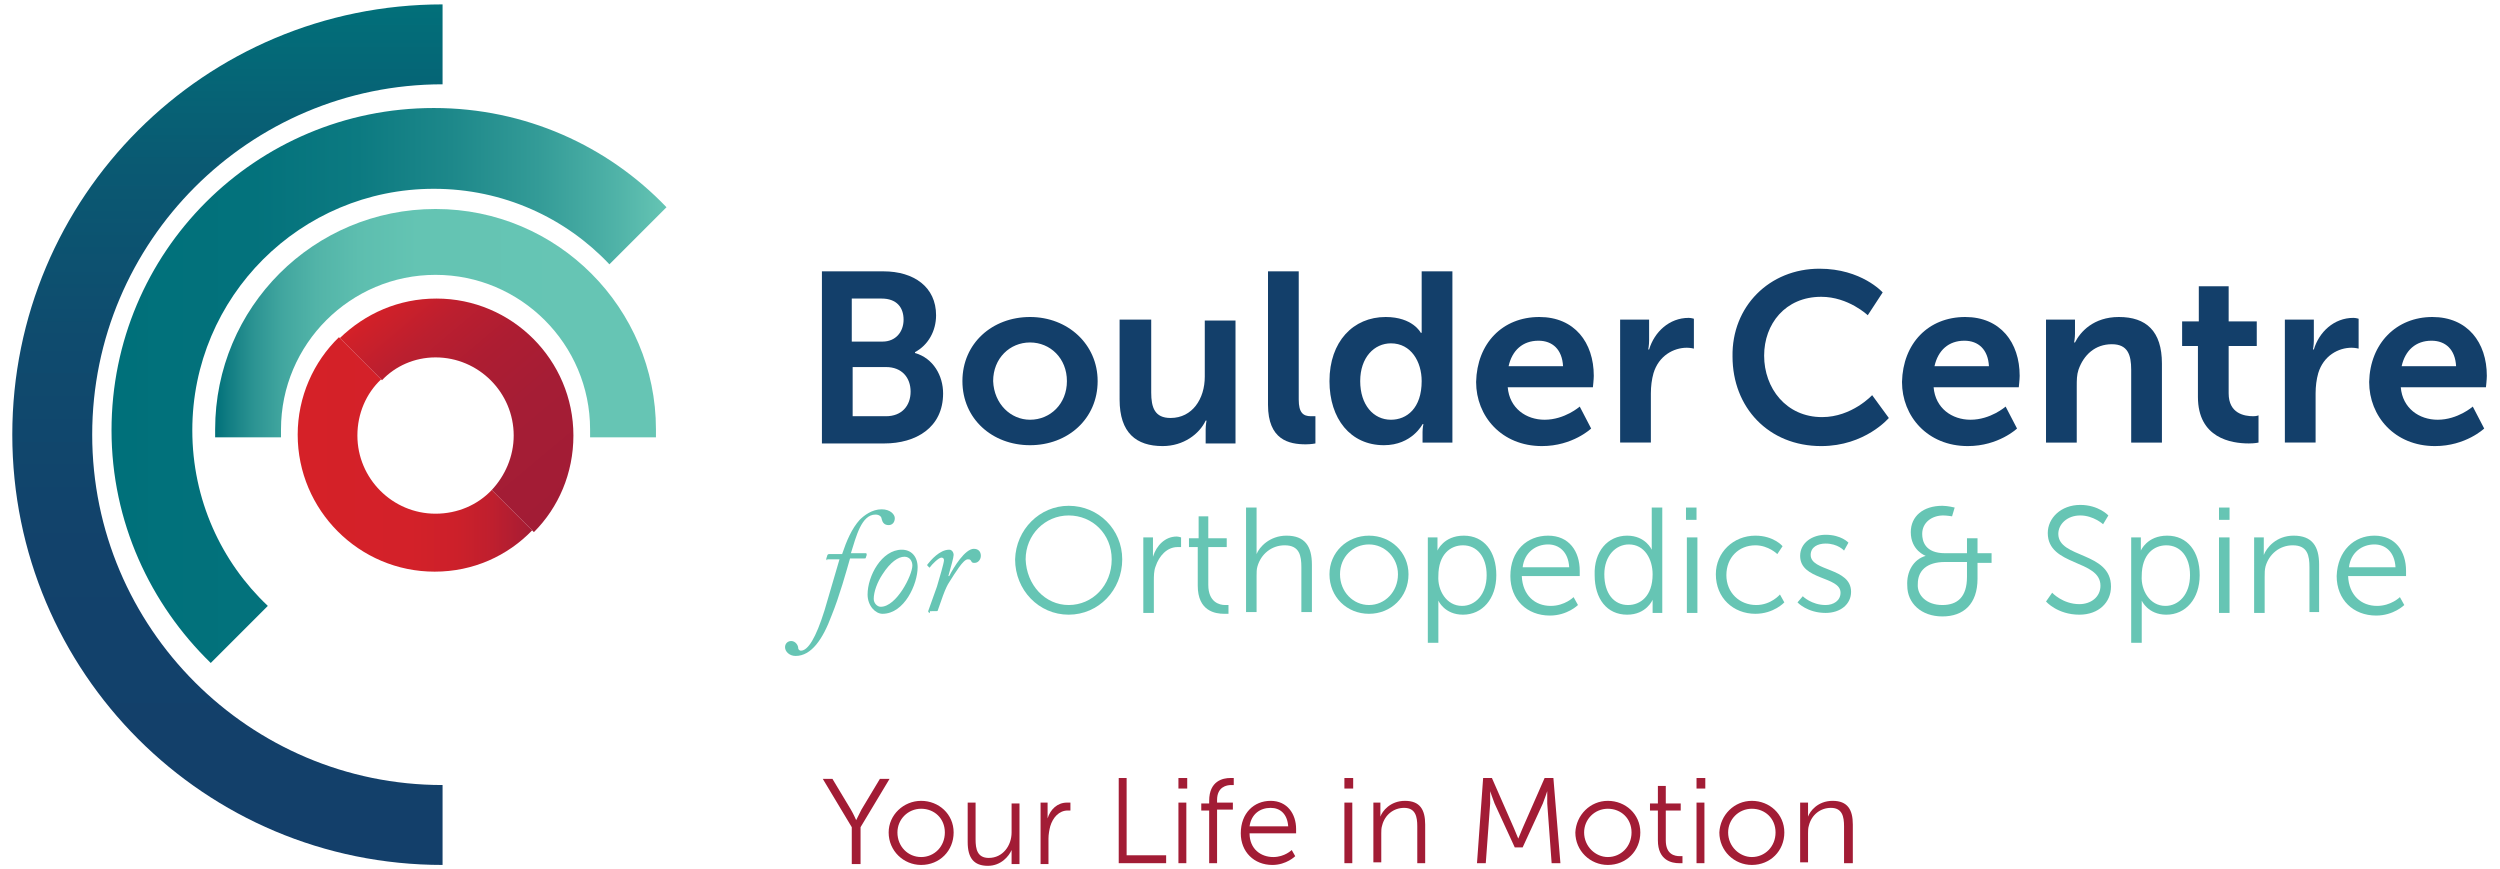 <?xml version="1.0" encoding="utf-8"?>
<!-- Generator: Adobe Illustrator 23.0.1, SVG Export Plug-In . SVG Version: 6.00 Build 0)  -->
<svg version="1.1" id="Layer_1" xmlns="http://www.w3.org/2000/svg" xmlns:xlink="http://www.w3.org/1999/xlink" x="0px" y="0px"
	 viewBox="0 0 284.7 99" style="enable-background:new 0 0 284.7 99;" xml:space="preserve">
<style type="text/css">
	.st0{fill:#66C5B4;}
	.st1{fill:#133F6A;}
	.st2{fill:url(#SVGID_1_);}
	.st3{fill:url(#SVGID_2_);}
	.st4{fill:url(#SVGID_3_);}
	.st5{fill:url(#SVGID_4_);}
	.st6{fill:url(#SVGID_5_);}
	.st7{fill:#A21C35;}
</style>
<g>
	<path class="st0" d="M121.7,57.6c3.4,0,6.1,2.7,6.1,6.1c0,3.5-2.7,6.3-6.1,6.3s-6.1-2.8-6.1-6.3C115.7,60.3,118.4,57.6,121.7,57.6z
		 M121.7,68.9c2.7,0,4.9-2.2,4.9-5.2c0-2.9-2.2-5-4.9-5c-2.7,0-4.9,2.2-4.9,5C116.9,66.6,119,68.9,121.7,68.9z"/>
	<path class="st0" d="M130.2,61.2h1.1v1.5c0,0.4,0,0.7,0,0.7h0c0.4-1.3,1.4-2.3,2.7-2.3c0.2,0,0.5,0.1,0.5,0.1v1.1c0,0-0.2,0-0.4,0
		c-1.2,0-2.1,1-2.5,2.2c-0.2,0.5-0.2,1.1-0.2,1.7v3.6h-1.2V61.2z"/>
	<path class="st0" d="M136.5,62.3h-1.1v-1h1.1v-2.5h1.1v2.5h2.1v1h-2.1v4.3c0,2,1.3,2.3,1.9,2.3c0.2,0,0.4,0,0.4,0v1
		c0,0-0.2,0-0.5,0c-1,0-3-0.3-3-3.2V62.3z"/>
	<path class="st0" d="M141.9,57.8h1.2v4.6c0,0.4,0,0.7,0,0.7h0c0.3-0.8,1.5-2.1,3.4-2.1c2.1,0,2.9,1.2,2.9,3.3v5.4h-1.2v-5.1
		c0-1.3-0.2-2.5-1.9-2.5c-1.5,0-2.7,1-3.1,2.4c-0.1,0.3-0.1,0.7-0.1,1.1v4.1h-1.2V57.8z"/>
	<path class="st0" d="M155.9,61c2.5,0,4.5,1.9,4.5,4.4c0,2.6-2,4.5-4.5,4.5s-4.5-1.9-4.5-4.5C151.4,62.9,153.4,61,155.9,61z
		 M155.9,68.9c1.8,0,3.3-1.5,3.3-3.5c0-1.9-1.5-3.4-3.3-3.4c-1.8,0-3.3,1.4-3.3,3.4C152.6,67.4,154.1,68.9,155.9,68.9z"/>
	<path class="st0" d="M162.6,61.2h1.1V62c0,0.4,0,0.7,0,0.7h0c0,0,0.7-1.7,3-1.7c2.3,0,3.7,1.8,3.7,4.5c0,2.7-1.6,4.5-3.8,4.5
		c-2.1,0-2.8-1.6-2.8-1.6h0c0,0,0,0.3,0,0.7v4.1h-1.2V61.2z M166.5,69c1.5,0,2.8-1.3,2.8-3.5c0-2.1-1.1-3.4-2.7-3.4
		c-1.4,0-2.8,1-2.8,3.5C163.7,67.2,164.7,69,166.5,69z"/>
	<path class="st0" d="M176.3,61c2.4,0,3.6,1.8,3.6,4c0,0.2,0,0.6,0,0.6h-6.6c0.1,2.2,1.5,3.4,3.3,3.4c1.6,0,2.6-1,2.6-1l0.5,0.9
		c0,0-1.2,1.2-3.2,1.2c-2.6,0-4.5-1.8-4.5-4.5C172,62.7,173.9,61,176.3,61z M178.7,64.6c-0.1-1.8-1.2-2.6-2.4-2.6
		c-1.4,0-2.7,0.9-2.9,2.6H178.7z"/>
	<path class="st0" d="M185.3,61c2.1,0,2.8,1.6,2.8,1.6h0c0,0,0-0.3,0-0.6v-4.2h1.2v12h-1.1v-0.9c0-0.4,0-0.6,0-0.6h0
		c0,0-0.7,1.7-2.9,1.7c-2.3,0-3.7-1.8-3.7-4.5C181.5,62.8,183.1,61,185.3,61z M185.4,68.9c1.4,0,2.8-1,2.8-3.5
		c0-1.7-0.9-3.4-2.7-3.4c-1.5,0-2.8,1.3-2.8,3.4C182.7,67.6,183.8,68.9,185.4,68.9z"/>
	<path class="st0" d="M192,57.8h1.2v1.4H192V57.8z M192.1,61.2h1.2v8.6h-1.2V61.2z"/>
	<path class="st0" d="M199.9,61c2.1,0,3.1,1.2,3.1,1.2l-0.6,0.9c0,0-1-1-2.5-1c-1.9,0-3.3,1.4-3.3,3.4c0,2,1.5,3.4,3.4,3.4
		c1.7,0,2.7-1.2,2.7-1.2l0.5,0.9c0,0-1.2,1.3-3.3,1.3c-2.5,0-4.5-1.8-4.5-4.5C195.4,62.9,197.4,61,199.9,61z"/>
	<path class="st0" d="M205.3,67.9c0,0,1,1,2.6,1c0.9,0,1.7-0.5,1.7-1.4c0-1.9-4.6-1.4-4.6-4.2c0-1.5,1.4-2.4,2.9-2.4
		c1.8,0,2.6,0.9,2.6,0.9l-0.5,0.9c0,0-0.7-0.8-2.1-0.8c-0.9,0-1.7,0.4-1.7,1.3c0,1.9,4.6,1.4,4.6,4.2c0,1.4-1.2,2.4-2.9,2.4
		c-2.1,0-3.2-1.2-3.2-1.2L205.3,67.9z"/>
	<path class="st0" d="M219.3,63.3L219.3,63.3c0,0-1.7-0.6-1.7-2.7c0-1.8,1.4-3,3.6-3c0.6,0,1.4,0.2,1.4,0.2l-0.3,1
		c0,0-0.6-0.1-1-0.1c-1.3,0-2.4,0.8-2.4,2.1c0,0.8,0.3,2.2,2.6,2.2h2.5v-1.7h1.2v1.7h1.6v1.1h-1.6v1.8c0,2.9-1.6,4.3-4,4.3
		c-2.4,0-4-1.5-4-3.5C217.1,65.1,217.9,63.7,219.3,63.3z M221.2,68.9c1.7,0,2.8-0.9,2.8-3.2v-1.7h-2.5c-2.1,0-3.1,1-3.1,2.5
		C218.3,67.8,219.4,68.9,221.2,68.9z"/>
	<path class="st0" d="M233.7,67.5c0,0,1.2,1.3,3.1,1.3c1.3,0,2.4-0.8,2.4-2.1c0-3-6-2.2-6-6c0-1.7,1.5-3.2,3.7-3.2
		c2.1,0,3.2,1.2,3.2,1.2l-0.6,1c0,0-1.1-1-2.6-1c-1.5,0-2.5,1-2.5,2.1c0,2.8,6,2,6,6c0,1.8-1.4,3.2-3.6,3.2c-2.5,0-3.8-1.5-3.8-1.5
		L233.7,67.5z"/>
	<path class="st0" d="M242.7,61.2h1.1V62c0,0.4,0,0.7,0,0.7h0c0,0,0.7-1.7,3-1.7c2.3,0,3.7,1.8,3.7,4.5c0,2.7-1.6,4.5-3.8,4.5
		c-2.1,0-2.8-1.6-2.8-1.6h0c0,0,0,0.3,0,0.7v4.1h-1.2V61.2z M246.6,69c1.5,0,2.8-1.3,2.8-3.5c0-2.1-1.1-3.4-2.7-3.4
		c-1.4,0-2.8,1-2.8,3.5C243.8,67.2,244.8,69,246.6,69z"/>
	<path class="st0" d="M252.7,57.8h1.2v1.4h-1.2V57.8z M252.7,61.2h1.2v8.6h-1.2V61.2z"/>
	<path class="st0" d="M256.7,61.2h1.1v1.3c0,0.4,0,0.7,0,0.7h0c0.3-0.8,1.4-2.2,3.4-2.2c2.1,0,2.9,1.2,2.9,3.3v5.4H263v-5.1
		c0-1.3-0.2-2.5-1.9-2.5c-1.5,0-2.7,1-3.1,2.4c-0.1,0.4-0.1,0.7-0.1,1.2v4.1h-1.2V61.2z"/>
	<path class="st0" d="M270.4,61c2.4,0,3.6,1.8,3.6,4c0,0.2,0,0.6,0,0.6h-6.6c0.1,2.2,1.5,3.4,3.3,3.4c1.6,0,2.6-1,2.6-1l0.5,0.9
		c0,0-1.2,1.2-3.2,1.2c-2.6,0-4.5-1.8-4.5-4.5C266.2,62.7,268.1,61,270.4,61z M272.8,64.6c-0.1-1.8-1.2-2.6-2.4-2.6
		c-1.4,0-2.7,0.9-2.9,2.6H272.8z"/>
</g>
<g>
	<g>
		<path class="st0" d="M94.2,63.8c-0.1,0-0.1-0.1-0.1-0.2l0.1-0.3c0-0.1,0.1-0.2,0.2-0.2h1.5c0.5-1.5,1.1-2.9,2-3.9
			c0.5-0.5,1.4-1.2,2.5-1.2c1,0,1.5,0.6,1.5,1c0,0.5-0.3,0.8-0.7,0.8c-0.5,0-0.7-0.3-0.8-0.7c0-0.2-0.2-0.5-0.7-0.5
			c-1.6,0-2.2,2.5-2.8,4.4h1.7c0.1,0,0.1,0.1,0.1,0.2l-0.1,0.3c0,0.1-0.1,0.1-0.2,0.1h-1.6c-0.4,1.4-1.2,4.3-2.1,6.5
			c-1,2.7-2.3,4.6-4.1,4.6c-0.7,0-1.2-0.5-1.2-1c0-0.4,0.3-0.7,0.7-0.7c0.5,0,0.8,0.5,0.8,0.8c0,0.2,0.2,0.3,0.3,0.3
			c0.8,0,1.7-1.4,2.7-4.6l1.7-5.8H94.2z"/>
		<path class="st0" d="M98.8,67.7c0-2.1,1.6-5.1,3.9-5.1c1.1,0,1.8,0.8,1.8,2c0,1.9-1.5,5.3-4,5.3C99.7,69.9,98.8,69,98.8,67.7z
			 M103.9,64.4c0-0.5-0.3-1-0.9-1c-0.7,0-1.6,0.6-2.5,2c-0.6,0.9-1,2-1,2.8c0,0.5,0.4,0.9,0.8,0.9C102.1,69.1,103.9,65.5,103.9,64.4
			z"/>
		<path class="st0" d="M105.9,69.8c-0.1,0-0.2-0.1-0.2-0.2l1-2.8c0.3-1,0.8-2.7,0.8-3c0-0.2-0.1-0.3-0.3-0.3c-0.3,0-1.1,0.8-1.3,1.1
			c0,0.1-0.1,0-0.1,0l-0.2-0.2c0,0,0-0.1,0-0.1c0.4-0.5,1.4-1.7,2.5-1.7c0.3,0,0.5,0.3,0.5,0.6c0,0.3-0.3,1.3-0.6,2.4l0.1,0
			c0.5-1,1.8-3.1,2.8-3.1c0.5,0,0.8,0.3,0.8,0.8c0,0.4-0.3,0.8-0.7,0.8c-0.2,0-0.3,0-0.4-0.2s-0.2-0.2-0.4-0.2
			c-0.5,0-1.4,1.5-2.1,2.6c-0.2,0.3-0.4,0.7-0.7,1.5l-0.6,1.7c0,0.1-0.1,0.1-0.2,0.1H105.9z"/>
	</g>
	<g>
		<g>
			<path class="st1" d="M93.6,30.9h7c3.5,0,6,1.8,6,5c0,1.8-0.9,3.4-2.4,4.2v0.1c2.1,0.6,3.2,2.6,3.2,4.6c0,3.9-3.1,5.7-6.7,5.7
				h-7.1V30.9z M100.5,38.9c1.5,0,2.4-1.1,2.4-2.5c0-1.4-0.8-2.4-2.5-2.4h-3.4v4.9H100.5z M100.9,47.4c1.8,0,2.8-1.2,2.8-2.8
				c0-1.6-1-2.8-2.8-2.8h-3.8v5.6H100.9z"/>
			<path class="st1" d="M117.3,36.1c4.3,0,7.7,3.1,7.7,7.3c0,4.3-3.4,7.3-7.7,7.3c-4.3,0-7.7-3-7.7-7.3
				C109.6,39.1,113,36.1,117.3,36.1z M117.3,47.8c2.3,0,4.2-1.8,4.2-4.4c0-2.6-1.9-4.4-4.2-4.4c-2.3,0-4.2,1.8-4.2,4.4
				C113.2,46,115.1,47.8,117.3,47.8z"/>
			<path class="st1" d="M127.6,36.4h3.5v8.3c0,1.7,0.4,2.9,2.2,2.9c2.5,0,3.9-2.2,3.9-4.7v-6.4h3.5v14h-3.4v-1.6c0-0.5,0.1-1,0.1-1
				h-0.1c-0.7,1.5-2.5,2.9-4.9,2.9c-3,0-4.9-1.5-4.9-5.3V36.4z"/>
			<path class="st1" d="M144.4,30.9h3.5v14.6c0,1.5,0.5,1.9,1.4,1.9c0.3,0,0.5,0,0.5,0v3.1c0,0-0.5,0.1-1.1,0.1
				c-1.9,0-4.3-0.5-4.3-4.5V30.9z"/>
			<path class="st1" d="M157.8,36.1c3.1,0,4,1.8,4,1.8h0.1c0,0,0-0.4,0-0.8v-6.2h3.5v19.5H162v-1.2c0-0.5,0.1-0.9,0.1-0.9H162
				c0,0-1.2,2.4-4.4,2.4c-3.8,0-6.2-3-6.2-7.3C151.4,38.9,154.1,36.1,157.8,36.1z M158.4,47.8c1.8,0,3.5-1.3,3.5-4.4
				c0-2.2-1.2-4.3-3.5-4.3c-1.9,0-3.5,1.6-3.5,4.3C154.9,46.1,156.4,47.8,158.4,47.8z"/>
			<path class="st1" d="M175.3,36.1c4,0,6.2,2.9,6.2,6.7c0,0.4-0.1,1.3-0.1,1.3h-9.7c0.2,2.4,2.1,3.7,4.2,3.7c2.3,0,4-1.5,4-1.5
				l1.3,2.5c0,0-2.1,2-5.6,2c-4.6,0-7.5-3.4-7.5-7.3C168.2,39.1,171.1,36.1,175.3,36.1z M178,41.7c-0.1-1.9-1.2-2.9-2.8-2.9
				c-1.8,0-3,1.1-3.4,2.9H178z"/>
			<path class="st1" d="M184.4,36.4h3.4v2.4c0,0.5-0.1,1-0.1,1h0.1c0.6-2,2.3-3.6,4.5-3.6c0.3,0,0.6,0.1,0.6,0.1v3.4
				c0,0-0.4-0.1-0.8-0.1c-1.5,0-3.2,0.9-3.8,2.9c-0.2,0.7-0.3,1.5-0.3,2.3v5.6h-3.5V36.4z"/>
			<path class="st1" d="M207.2,30.6c4.8,0,7.2,2.7,7.2,2.7l-1.7,2.6c0,0-2.2-2.1-5.3-2.1c-4.1,0-6.5,3.1-6.5,6.7c0,3.7,2.5,7,6.6,7
				c3.4,0,5.7-2.5,5.7-2.5l1.9,2.6c0,0-2.7,3.2-7.7,3.2c-6,0-10.1-4.4-10.1-10.2C197.2,34.9,201.5,30.6,207.2,30.6z"/>
			<path class="st1" d="M223.8,36.1c4,0,6.2,2.9,6.2,6.7c0,0.4-0.1,1.3-0.1,1.3h-9.7c0.2,2.4,2.1,3.7,4.2,3.7c2.3,0,4-1.5,4-1.5
				l1.3,2.5c0,0-2.1,2-5.6,2c-4.6,0-7.5-3.4-7.5-7.3C216.7,39.1,219.6,36.1,223.8,36.1z M226.5,41.7c-0.1-1.9-1.2-2.9-2.8-2.9
				c-1.8,0-3,1.1-3.4,2.9H226.5z"/>
			<path class="st1" d="M232.9,36.4h3.4V38c0,0.5-0.1,1-0.1,1h0.1c0.6-1.2,2.1-2.9,5-2.9c3.1,0,4.9,1.6,4.9,5.3v9h-3.5v-8.3
				c0-1.7-0.4-2.9-2.2-2.9c-1.9,0-3.2,1.2-3.8,2.9c-0.2,0.6-0.2,1.2-0.2,1.9v6.4h-3.5V36.4z"/>
			<path class="st1" d="M250.3,39.4h-1.8v-2.8h1.9v-4h3.4v4h3.2v2.8h-3.2v5.4c0,2.3,1.8,2.6,2.8,2.6c0.4,0,0.6-0.1,0.6-0.1v3.1
				c0,0-0.4,0.1-1.1,0.1c-2,0-5.8-0.6-5.8-5.3V39.4z"/>
			<path class="st1" d="M260.1,36.4h3.4v2.4c0,0.5-0.1,1-0.1,1h0.1c0.6-2,2.3-3.6,4.5-3.6c0.3,0,0.6,0.1,0.6,0.1v3.4
				c0,0-0.4-0.1-0.8-0.1c-1.5,0-3.2,0.9-3.8,2.9c-0.2,0.7-0.3,1.5-0.3,2.3v5.6h-3.5V36.4z"/>
			<path class="st1" d="M277,36.1c4,0,6.2,2.9,6.2,6.7c0,0.4-0.1,1.3-0.1,1.3h-9.7c0.2,2.4,2.1,3.7,4.2,3.7c2.3,0,4-1.5,4-1.5
				l1.3,2.5c0,0-2.1,2-5.6,2c-4.6,0-7.5-3.4-7.5-7.3C269.9,39.1,272.9,36.1,277,36.1z M279.7,41.7c-0.1-1.9-1.2-2.9-2.8-2.9
				c-1.8,0-3,1.1-3.4,2.9H279.7z"/>
		</g>
	</g>
	<g>
		<linearGradient id="SVGID_1_" gradientUnits="userSpaceOnUse" x1="25.942" y1="98.49" x2="25.942" y2="0.51">
			<stop  offset="2.311862e-03" style="stop-color:#133F6A"/>
			<stop  offset="0.373" style="stop-color:#12426B"/>
			<stop  offset="0.611" style="stop-color:#0F4B6E"/>
			<stop  offset="0.81" style="stop-color:#0A5972"/>
			<stop  offset="0.989" style="stop-color:#026E79"/>
			<stop  offset="1" style="stop-color:#01707A"/>
		</linearGradient>
		<path class="st2" d="M50.4,89.4c-22,0-39.9-17.9-39.9-39.9c0-22,17.9-39.9,39.9-39.9h0V0.5h0c-27.1,0-49,21.9-49,49
			c0,27.1,21.9,49,49,49h0L50.4,89.4L50.4,89.4z"/>
	</g>
	<g>
		<linearGradient id="SVGID_2_" gradientUnits="userSpaceOnUse" x1="12.739" y1="43.922" x2="75.982" y2="43.922">
			<stop  offset="2.311862e-03" style="stop-color:#00707A"/>
			<stop  offset="0.255" style="stop-color:#03727C"/>
			<stop  offset="0.443" style="stop-color:#0C7A81"/>
			<stop  offset="0.611" style="stop-color:#1D888A"/>
			<stop  offset="0.766" style="stop-color:#339B97"/>
			<stop  offset="0.911" style="stop-color:#50B3A8"/>
			<stop  offset="1" style="stop-color:#66C5B4"/>
		</linearGradient>
		<path class="st3" d="M21.9,49c0-15.2,12.3-27.5,27.5-27.5c7.9,0,15,3.3,20,8.6l6.5-6.5c-6.7-7-16.1-11.3-26.5-11.3
			c-20.3,0-36.7,16.4-36.7,36.7c0,10.4,4.4,19.8,11.3,26.5l6.5-6.5C25.2,64,21.9,56.9,21.9,49z"/>
	</g>
	<g>
		<linearGradient id="SVGID_3_" gradientUnits="userSpaceOnUse" x1="24.48" y1="36.814" x2="74.594" y2="36.814">
			<stop  offset="2.311862e-03" style="stop-color:#01707A"/>
			<stop  offset="2.867150e-02" style="stop-color:#107C82"/>
			<stop  offset="8.662856e-02" style="stop-color:#2B9392"/>
			<stop  offset="0.153" style="stop-color:#41A69F"/>
			<stop  offset="0.231" style="stop-color:#52B4A8"/>
			<stop  offset="0.327" style="stop-color:#5DBEAF"/>
			<stop  offset="0.462" style="stop-color:#64C4B3"/>
			<stop  offset="0.837" style="stop-color:#66C5B4"/>
		</linearGradient>
		<path class="st4" d="M32,48.9c0-9.7,7.9-17.6,17.6-17.6s17.6,7.9,17.6,17.6c0,0.3,0,0.6,0,0.9h7.5c0-0.3,0-0.6,0-0.9
			c0-13.8-11.2-25.1-25.1-25.1S24.5,35,24.5,48.9c0,0.3,0,0.6,0,0.9H32C32,49.5,32,49.2,32,48.9z"/>
	</g>
	<linearGradient id="SVGID_4_" gradientUnits="userSpaceOnUse" x1="65.158" y1="56.895" x2="45.111" y2="33.004">
		<stop  offset="2.311862e-03" style="stop-color:#A21C35"/>
		<stop  offset="0.384" style="stop-color:#A51D35"/>
		<stop  offset="0.612" style="stop-color:#AD1D32"/>
		<stop  offset="0.799" style="stop-color:#BB1F2F"/>
		<stop  offset="0.964" style="stop-color:#CF2029"/>
		<stop  offset="1" style="stop-color:#D52128"/>
	</linearGradient>
	<path class="st5" d="M49.6,40.7c4.9,0,8.9,4,8.9,8.9c0,2.4-1,4.6-2.5,6.2l4.8,4.8c2.8-2.8,4.5-6.7,4.5-11c0-8.6-7-15.6-15.6-15.6
		c-4.3,0-8.1,1.7-11,4.5l4.8,4.8C45,41.7,47.2,40.7,49.6,40.7z"/>
	<linearGradient id="SVGID_5_" gradientUnits="userSpaceOnUse" x1="34.013" y1="51.849" x2="60.784" y2="51.849">
		<stop  offset="2.311862e-03" style="stop-color:#D52128"/>
		<stop  offset="0.476" style="stop-color:#D32129"/>
		<stop  offset="0.674" style="stop-color:#CC202A"/>
		<stop  offset="0.821" style="stop-color:#BF1F2E"/>
		<stop  offset="0.941" style="stop-color:#AE1D32"/>
		<stop  offset="1" style="stop-color:#A21C35"/>
	</linearGradient>
	<path class="st6" d="M56,55.8c-1.6,1.7-3.9,2.7-6.4,2.7c-4.9,0-8.9-4-8.9-8.9c0-2.5,1-4.8,2.7-6.4l-4.8-4.8
		c-2.9,2.8-4.7,6.8-4.7,11.1c0,8.6,7,15.6,15.6,15.6c4.4,0,8.3-1.8,11.1-4.7L56,55.8z"/>
</g>
<g>
	<path class="st7" d="M97,94.2l-3.3-5.5h1.1l2.1,3.5c0.3,0.5,0.6,1.2,0.6,1.2h0c0,0,0.3-0.6,0.6-1.2l2.1-3.5h1.1L98,94.2v4.2h-1
		V94.2z"/>
	<path class="st7" d="M104.9,91.2c2,0,3.7,1.5,3.7,3.6c0,2.1-1.6,3.7-3.7,3.7c-2,0-3.7-1.6-3.7-3.7
		C101.2,92.8,102.9,91.2,104.9,91.2z M104.9,97.6c1.5,0,2.7-1.2,2.7-2.8c0-1.6-1.2-2.7-2.7-2.7c-1.5,0-2.7,1.2-2.7,2.7
		C102.2,96.4,103.4,97.6,104.9,97.6z"/>
	<path class="st7" d="M110.2,91.4h0.9v4.2c0,1.1,0.2,2.1,1.5,2.1c1.6,0,2.6-1.4,2.6-2.9v-3.3h0.9v6.9h-0.9v-1c0-0.3,0-0.6,0-0.6h0
		c-0.3,0.7-1.2,1.8-2.7,1.8c-1.6,0-2.3-0.9-2.3-2.7V91.4z"/>
	<path class="st7" d="M118.4,91.4h0.9v1.2c0,0.3,0,0.6,0,0.6h0c0.3-1,1.1-1.8,2.2-1.8c0.2,0,0.4,0,0.4,0v0.9c0,0-0.2,0-0.3,0
		c-1,0-1.7,0.8-2,1.8c-0.1,0.4-0.2,0.9-0.2,1.4v2.9h-0.9V91.4z"/>
	<path class="st7" d="M127.3,88.6h1v8.8h4.5v0.9h-5.4V88.6z"/>
	<path class="st7" d="M134.2,88.6h1v1.2h-1V88.6z M134.2,91.4h0.9v6.9h-0.9V91.4z"/>
	<path class="st7" d="M137.7,92.3h-0.9v-0.8h0.9v-0.3c0-2.3,1.6-2.6,2.4-2.6c0.3,0,0.4,0,0.4,0v0.8c0,0-0.1,0-0.3,0
		c-0.5,0-1.6,0.2-1.6,1.7v0.3h1.8v0.8h-1.8v6.1h-0.9V92.3z"/>
	<path class="st7" d="M144.7,91.2c1.9,0,2.9,1.5,2.9,3.2c0,0.2,0,0.5,0,0.5h-5.3c0,1.8,1.3,2.7,2.7,2.7c1.3,0,2.1-0.8,2.1-0.8
		l0.4,0.7c0,0-1,1-2.6,1c-2.1,0-3.6-1.5-3.6-3.6C141.3,92.6,142.8,91.2,144.7,91.2z M146.7,94.1c-0.1-1.4-0.9-2.1-2-2.1
		c-1.2,0-2.2,0.7-2.4,2.1H146.7z"/>
	<path class="st7" d="M153.1,88.6h1v1.2h-1V88.6z M153.1,91.4h0.9v6.9h-0.9V91.4z"/>
	<path class="st7" d="M156.3,91.4h0.9v1c0,0.3,0,0.6,0,0.6h0c0.2-0.6,1.1-1.8,2.8-1.8c1.7,0,2.3,1,2.3,2.7v4.4h-0.9v-4.2
		c0-1.1-0.2-2.1-1.5-2.1c-1.2,0-2.2,0.8-2.5,2c-0.1,0.3-0.1,0.6-0.1,0.9v3.3h-0.9V91.4z"/>
	<path class="st7" d="M168.9,88.6h1l2.5,5.7c0.2,0.5,0.5,1.2,0.5,1.2h0c0,0,0.3-0.7,0.5-1.2l2.5-5.7h1l0.8,9.7h-1l-0.5-6.8
		c0-0.5,0-1.4,0-1.4h0c0,0-0.3,0.9-0.5,1.4l-2.3,5h-0.9l-2.3-5c-0.2-0.5-0.5-1.4-0.5-1.4h0c0,0,0,0.9,0,1.4l-0.5,6.8h-1L168.9,88.6z
		"/>
	<path class="st7" d="M183.1,91.2c2,0,3.7,1.5,3.7,3.6c0,2.1-1.6,3.7-3.7,3.7c-2,0-3.7-1.6-3.7-3.7
		C179.5,92.8,181.1,91.2,183.1,91.2z M183.1,97.6c1.5,0,2.7-1.2,2.7-2.8c0-1.6-1.2-2.7-2.7-2.7c-1.5,0-2.7,1.2-2.7,2.7
		C180.4,96.4,181.7,97.6,183.1,97.6z"/>
	<path class="st7" d="M188.8,92.3h-0.9v-0.8h0.9v-2h0.9v2h1.7v0.8h-1.7v3.4c0,1.6,1,1.8,1.6,1.8c0.2,0,0.3,0,0.3,0v0.8
		c0,0-0.2,0-0.4,0c-0.8,0-2.4-0.3-2.4-2.6V92.3z"/>
	<path class="st7" d="M193.2,88.6h1v1.2h-1V88.6z M193.2,91.4h0.9v6.9h-0.9V91.4z"/>
	<path class="st7" d="M199.5,91.2c2,0,3.7,1.5,3.7,3.6c0,2.1-1.6,3.7-3.7,3.7c-2,0-3.7-1.6-3.7-3.7
		C195.9,92.8,197.5,91.2,199.5,91.2z M199.5,97.6c1.5,0,2.7-1.2,2.7-2.8c0-1.6-1.2-2.7-2.7-2.7c-1.5,0-2.7,1.2-2.7,2.7
		C196.8,96.4,198.1,97.6,199.5,97.6z"/>
	<path class="st7" d="M205,91.4h0.9v1c0,0.3,0,0.6,0,0.6h0c0.2-0.6,1.1-1.8,2.8-1.8c1.7,0,2.3,1,2.3,2.7v4.4H210v-4.2
		c0-1.1-0.2-2.1-1.5-2.1c-1.2,0-2.2,0.8-2.5,2c-0.1,0.3-0.1,0.6-0.1,0.9v3.3H205V91.4z"/>
</g>
</svg>
